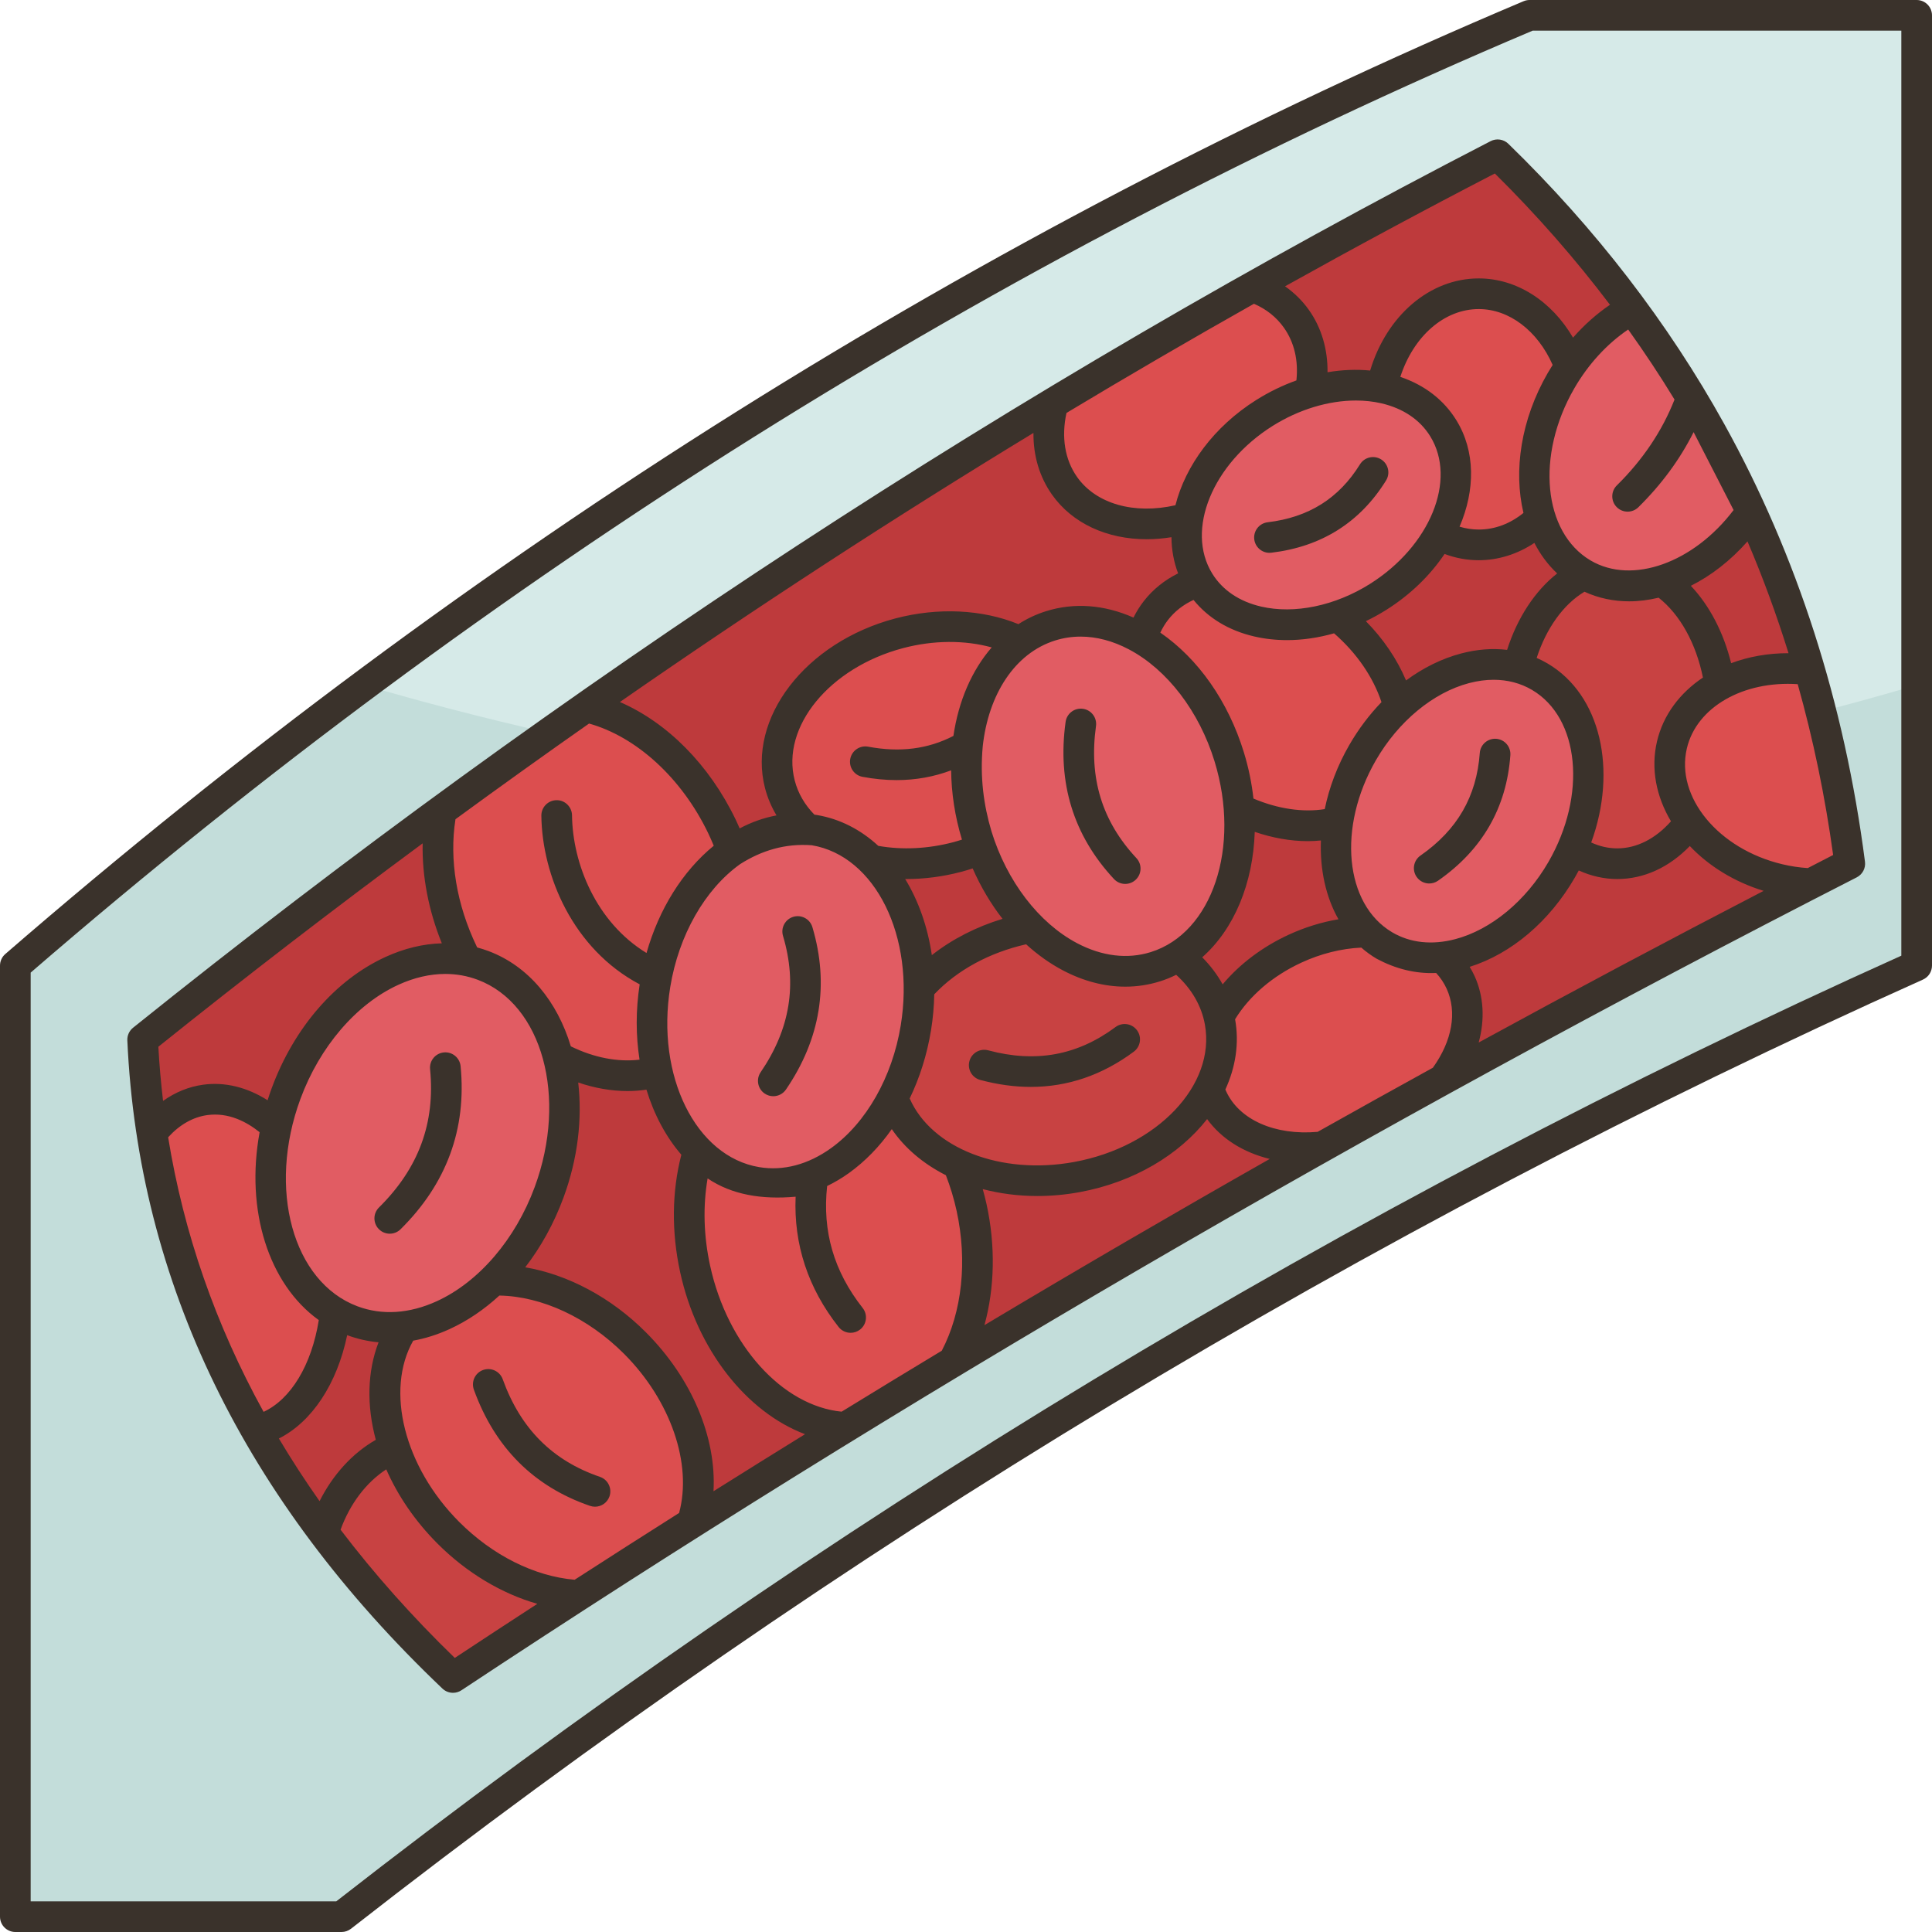 <?xml version="1.0" encoding="UTF-8"?>
<svg xmlns="http://www.w3.org/2000/svg" viewBox="0 0 504 504" id="hemoglobin">
  <path fill="#d6eae8" d="M399.01,4c-107,45.16-208.35,103.4-304.04,174.71C64.05,201.74,33.73,226.14,4,251.9V500h85.1   C216.82,400.14,353.79,317.44,500,251.9V4H399.01z"></path>
  <path fill="#c3ddda" d="M500,178.71v73.19C353.79,317.44,216.82,400.14,89.1,500H4V251.9   c29.73-25.76,60.05-50.16,90.97-73.19C216.938,214.188,348.589,223.326,500,178.71z"></path>
  <path fill="#be3a3c" d="M464.03,229.35l8.07-54.58c-4.14-14.29-9.22-28.04-15.25-41.26l-31.02-52.9   c-10.39-14.17-22.11-27.58-35.14-40.24c-21.5,11.09-42.8,22.57-63.91,34.45l-52.04,30.28c-41.4,24.91-82.03,51.35-121.91,79.3   l-37.71,27.14l-0.06-0.08c-26.28,19.26-52.23,39.18-77.85,59.76c0.37,8.23,1.17,16.33,2.39,24.3l27.21,77.7   c5.18,9.08,11.03,17.96,17.55,26.64l96.22-2.64c13.23-8.37,26.53-16.66,39.89-24.87l28.27-17.21v0.01   c31.7-19.1,63.74-37.75,96.1-55.96l31.74-17.67c31.64-17.41,63.58-34.41,95.82-51C469.66,230.4,466.85,230.02,464.03,229.35z"></path>
  <path fill="#c84242" d="M116.95 399.84c10.12 10.15 22.57 15.76 33.94 16.36-10.95 7.08-21.86 14.21-32.72 21.4-12.75-12.12-24.03-24.7-33.81-37.74 3.19-10.59 10.22-18.74 18.55-22.21C105.55 385.42 110.28 393.15 116.95 399.84zM315.34 284.05c-5.74 11.04-18.48 20.09-34.4 23.01-11.38 2.08-22.32.67-31.01-3.34-8.16-3.75-14.33-9.8-17.01-17.36 2.83-5.4 4.91-11.56 6-18.22.57-3.51.84-6.98.83-10.36 6.7-7.6 16.99-13.49 29.17-15.79h.01c9.42 9.38 21.43 13.65 32.46 10.2 2.1-.66 4.08-1.57 5.91-2.7 5.37 4.08 9.18 9.44 10.67 15.71v.01c.11.45.21.9.29 1.36C319.34 272.55 318.21 278.55 315.34 284.05zM448.65 178.71v.01c-6.32 3.46-10.92 8.87-12.5 15.61-1.63 6.97.26 14.12 4.67 20.22l-.05.04c-4.9 6.64-11.56 10.72-18.88 10.72-4.22 0-8.22-1.35-11.79-3.77h-.01c7.93-18.01 4.63-37.35-8.41-45.02-1.8-1.06-3.71-1.85-5.68-2.37 2.75-11.44 9.17-20.48 17.28-24.28 6.04 3.4 13.16 3.8 20.2 1.69C441.15 156.65 446.88 166.65 448.65 178.71z"></path>
  <path fill="#dc4e4f" d="M338.2 83.18c3.84 5.43 4.91 12.19 3.58 19.1-4.02 1.2-8.05 3.01-11.92 5.45-11.05 6.95-18.17 17.31-19.89 27.34h-.01c-12.91 3.76-25.7.93-32.24-8.32-4.32-6.1-5.13-13.87-2.98-21.65 17.21-10.36 34.55-20.45 52.03-30.28h.01C331.42 76.41 335.38 79.2 338.2 83.18zM409.54 95.65c-.82 1.18-1.59 2.41-2.33 3.68-7 12.12-8.61 25.49-5.32 35.86-4.45 4.36-10.05 6.95-16.13 6.95-3.7 0-7.23-.96-10.42-2.7 5.29-9.38 6.11-19.73 1.17-27.73-3.48-5.63-9.26-9.19-16.1-10.57v-.01c2.93-14.09 13.17-24.5 25.35-24.5C396.3 76.63 405.39 84.42 409.54 95.65zM482.55 225.31c-3.39 1.73-6.77 3.47-10.15 5.21-2.74-.12-5.55-.5-8.37-1.17-10.01-2.39-18.22-7.92-23.21-14.8-4.41-6.1-6.3-13.25-4.67-20.22 1.58-6.74 6.18-12.15 12.5-15.61 6.48-3.57 14.76-5.1 23.45-3.95h.01C476.8 190.93 480.29 207.77 482.55 225.31z"></path>
  <path fill="#e15c63" d="M441.28,103.84c1.73,2.88,3.41,5.78,5.03,8.71c3.79,6.83,7.3,13.82,10.54,20.96   c-6.28,9.15-14.77,15.47-23.37,18.05c-7.04,2.11-14.16,1.71-20.2-1.69c-0.12-0.06-0.23-0.13-0.35-0.2   c-5.37-3.15-9.08-8.28-11.04-14.48c-3.29-10.37-1.68-23.74,5.32-35.86c0.74-1.27,1.51-2.5,2.33-3.68   c4.54-6.61,10.24-11.74,16.29-15.04C431.36,88.14,436.52,95.88,441.28,103.84z"></path>
  <path fill="#be3a3c" d="M412.93,149.67c0.12,0.07,0.23,0.14,0.35,0.2c-8.11,3.8-14.53,12.84-17.28,24.28   c-9.97-2.66-21.69,1.31-31.1,10.18c-2.17-8.41-7.68-16.95-15.99-23.58c3.58-1.19,7.14-2.86,10.58-5.03   c6.97-4.38,12.38-10.12,15.85-16.28c3.19,1.74,6.72,2.7,10.42,2.7c6.08,0,11.68-2.59,16.13-6.95   C403.85,141.39,407.56,146.52,412.93,149.67z"></path>
  <path fill="#e15c63" d="M401.68,176.52c13.04,7.67,16.34,27.01,8.41,45.02c-0.78,1.79-1.68,3.57-2.69,5.32   c-7.65,13.26-19.77,21.6-31.25,22.84c-5.29,0.57-10.44-0.37-14.97-3.03c-1.68-0.99-3.2-2.17-4.55-3.51   c-6.68-6.65-9.35-17.33-7.61-28.72c0.9-6,3.03-12.2,6.44-18.11c2.67-4.63,5.89-8.67,9.44-12c9.41-8.87,21.13-12.84,31.1-10.18   C397.97,174.67,399.88,175.46,401.68,176.52z"></path>
  <path fill="#dc4e4f" d="M381.04,256.29c3.56,7.85,1.55,17.2-4.46,25.23c-0.01,0-0.01,0.01-0.01,0.01   c-10.61,5.84-21.19,11.72-31.73,17.66c-12.83,1.36-24.29-3.32-28.64-12.9c-0.34-0.74-0.62-1.48-0.86-2.24   c2.87-5.5,4-11.5,2.92-17.48c-0.08-0.46-0.18-0.91-0.29-1.36v-0.01c3.91-7.08,10.82-13.54,19.83-17.71   c6.32-2.92,12.81-4.32,18.83-4.33c1.35,1.34,2.87,2.52,4.55,3.51c4.53,2.66,9.68,3.6,14.97,3.03   C378.21,251.53,379.88,253.74,381.04,256.29z"></path>
  <path fill="#e15c63" d="M376.51,111.71c4.94,8,4.12,18.35-1.17,27.73c-3.47,6.16-8.88,11.9-15.85,16.28   c-3.44,2.17-7,3.84-10.58,5.03c-14.69,4.89-29.49,1.65-36.07-9.01c-0.01-0.02-0.02-0.04-0.04-0.06   c-3.01-4.91-3.86-10.71-2.83-16.61c1.72-10.03,8.84-20.39,19.89-27.34c3.87-2.44,7.9-4.25,11.92-5.45   c6.47-1.94,12.92-2.3,18.63-1.14C367.25,102.52,373.03,106.08,376.51,111.71z"></path>
  <path fill="#dc4e4f" d="M348.91,160.75c8.31,6.63,13.82,15.17,15.99,23.58c-3.55,3.33-6.77,7.37-9.44,12   c-3.41,5.91-5.54,12.11-6.44,18.11h-0.01c-7.68,2.04-16.95,0.88-25.78-3.43c-0.32-4.45-1.17-9.01-2.57-13.58   c-4.29-13.97-12.89-24.94-22.85-30.76c0.76-2.67,2-5.17,3.73-7.4c2.86-3.68,6.76-6.21,11.26-7.59c0.02,0.02,0.03,0.04,0.04,0.06   C319.42,162.4,334.22,165.64,348.91,160.75z"></path>
  <path fill="#be3a3c" d="M349.01,214.44h0.01c-1.74,11.39,0.93,22.07,7.61,28.72c-6.02,0.01-12.51,1.41-18.83,4.33   c-9.01,4.17-15.92,10.63-19.83,17.71c-1.49-6.27-5.3-11.63-10.67-15.71c11.1-6.83,17.16-21.79,15.93-38.48   C332.06,215.32,341.33,216.48,349.01,214.44z"></path>
  <path fill="#e15c63" d="M323.23,211.01c1.23,16.69-4.83,31.65-15.93,38.48c-1.83,1.13-3.81,2.04-5.91,2.7   c-11.03,3.45-23.04-0.82-32.46-10.2h-0.01c-5.37-5.34-9.9-12.34-12.93-20.5c-0.42-1.13-0.82-2.29-1.18-3.47   c-2.47-8.06-3.21-16.11-2.43-23.49c1.2-11.52,6.07-21.41,13.72-27.16c2.39-1.8,5.06-3.2,7.98-4.11c7.84-2.45,16.18-1,23.73,3.41   c9.96,5.82,18.56,16.79,22.85,30.76C322.06,202,322.91,206.56,323.23,211.01z"></path>
  <path fill="#be3a3c" d="M255.99,221.49c3.03,8.16,7.56,15.16,12.93,20.5c-12.18,2.3-22.47,8.19-29.17,15.79   c-0.06-13.62-4.73-25.77-12.41-33.37c6.86,1.39,14.58,1.22,22.38-0.84C251.89,222.99,253.99,222.3,255.99,221.49z"></path>
  <path fill="#dc4e4f" d="M252.38 194.53c-.78 7.38-.04 15.43 2.43 23.49.36 1.18.76 2.34 1.18 3.47-2 .81-4.1 1.5-6.27 2.08-7.8 2.06-15.52 2.23-22.38.84-4.17-4.13-9.23-6.91-14.93-7.86-.6-.1-1.19-.18-1.79-.23l-.01-.01c-3.47-3.2-5.98-7.14-7.16-11.71-4.18-16.11 9.76-33.75 31.14-39.4 11.52-3.04 22.85-1.98 31.51 2.17C258.45 173.12 253.58 183.01 252.38 194.53zM212.09 306.68c8.33-3.37 15.77-10.63 20.83-20.32 2.68 7.56 8.85 13.61 17.01 17.36 1.47 3.55 2.66 7.33 3.53 11.3 3.26 14.96 1.19 29.45-4.72 40.12v.01c-9.46 5.69-18.88 11.42-28.27 17.2-17.4-.93-34-17.81-39.13-41.31-2.39-10.96-1.92-21.65.83-30.79 4.23 4.3 9.4 7.2 15.24 8.17C202.41 309.25 207.39 308.58 212.09 306.68z"></path>
  <path fill="#e15c63" d="M239.75,257.78c0.01,3.38-0.26,6.85-0.83,10.36c-1.09,6.66-3.17,12.82-6,18.22   c-5.06,9.69-12.5,16.95-20.83,20.32c-4.7,1.9-9.68,2.57-14.68,1.74c-5.84-0.97-11.01-3.87-15.24-8.17v-0.01   c-5.08-5.16-8.8-12.35-10.69-20.63c-1.6-7-1.89-14.77-0.58-22.78c0.13-0.78,0.27-1.55,0.43-2.32   c2.87-14.24,10.32-25.95,19.69-32.53c5.98-4.2,12.74-6.32,19.59-5.67l0.01,0.01c0.6,0.05,1.19,0.13,1.79,0.23   c5.7,0.95,10.76,3.73,14.93,7.86C235.02,232.01,239.69,244.16,239.75,257.78z"></path>
  <path fill="#dc4e4f" d="M171.33 254.51c-.16.77-.3 1.54-.43 2.32-1.31 8.01-1.02 15.78.58 22.78-8.28 2.26-17.38.72-25.87-3.85h-.01c-2.94-11.31-9.75-20.22-19.58-23.92-1.41-.53-2.84-.94-4.28-1.22-.33-.66-.66-1.31-.98-1.97-6.07-12.6-7.77-25.86-5.64-37.11l-.06-.08c12.51-9.17 25.1-18.19 37.76-27.06h.01c13.76 3.08 27.44 14.43 35.48 31.14 1.03 2.14 1.93 4.29 2.71 6.44C181.65 228.56 174.2 240.27 171.33 254.51zM165.65 350.37c14.07 14.1 19.5 32.8 14.93 46.85-9.93 6.28-19.82 12.6-29.68 18.98h-.01c-11.37-.6-23.82-6.21-33.94-16.36-6.67-6.69-11.4-14.42-14.04-22.19-3.91-11.49-3.25-23.08 2.44-31.59 8.18-1 16.36-5.3 23.31-12.09C140.81 333.63 154.61 339.31 165.65 350.37z"></path>
  <path fill="#e15c63" d="M121.74,250.62c1.44,0.28,2.87,0.69,4.28,1.22c9.83,3.7,16.64,12.61,19.58,23.92   c2.75,10.47,2.18,22.99-2.36,35.3c-3.39,9.18-8.52,16.99-14.58,22.91c-6.95,6.79-15.13,11.09-23.31,12.09   c-4.58,0.56-9.15,0.1-13.51-1.54c-1.53-0.58-2.99-1.28-4.37-2.1c-13.81-8.17-19.97-27.93-15.37-48.57c0.63-2.84,1.47-5.7,2.52-8.55   C83.36,261.61,103.73,247.01,121.74,250.62z"></path>
  <path fill="#dc4e4f" d="M87.47,342.42c-1.83,15.86-9.7,28.22-20.66,30.8c-13.94-24.42-23.05-50.3-27.21-77.7   c3.76-4.75,8.52-7.86,13.98-8.6c6.53-0.87,12.99,1.78,18.52,6.93C67.5,314.49,73.66,334.25,87.47,342.42z"></path>
  <path fill="#3a322b" d="M500,0H399.011c-0.534,0-1.063,0.107-1.556,0.315C256.169,59.95,122.91,143.578,1.381,248.873    C0.504,249.633,0,250.736,0,251.896V500c0,2.209,1.791,4,4,4h85.102c0.893,0,1.76-0.299,2.464-0.849    c126.87-99.196,264.838-182.502,410.07-247.605c1.438-0.645,2.364-2.074,2.364-3.65V4C504,1.791,502.209,0,500,0z M496,249.308    C351.467,314.329,214.11,397.324,87.725,496H8V253.724C128.31,149.724,260.119,67.063,399.821,8H496V249.308z"></path>
  <path fill="#3a322b" d="M486.516,224.801c-5.359-41.5-17.709-79.919-36.708-114.189    c-14.642-26.413-33.594-51.01-56.329-73.107c-1.232-1.198-3.094-1.475-4.622-0.687    C266.199,100.077,147.046,177.893,34.709,268.105c-0.995,0.799-1.549,2.025-1.492,3.3c2.86,63.039,30.516,119.931,82.2,169.096    c0.766,0.729,1.758,1.102,2.758,1.102c0.765,0,1.533-0.219,2.207-0.665c114.57-75.829,237.033-147.177,363.988-212.063    C485.873,228.106,486.732,226.476,486.516,224.801z M455.868,141.236c4.039,9.456,7.607,19.185,10.706,29.163    c-5.344-0.014-10.423,0.904-14.973,2.609c-1.965-8.005-5.65-15.045-10.511-20.189C446.38,150.168,451.437,146.256,455.868,141.236    z M435.905,214.252c-4.054,4.573-8.957,7.061-14.017,7.061c-2.324,0-4.596-0.522-6.79-1.534    c6.862-18.852,2.546-38.511-11.394-46.704c-0.92-0.541-1.867-1.017-2.833-1.442c2.55-7.815,7.024-14.022,12.469-17.265    c3.664,1.679,7.604,2.501,11.655,2.501c2.536,0,5.112-0.332,7.686-0.95c5.584,4.392,9.764,11.924,11.561,20.834    c-6.03,4.031-10.373,9.776-11.986,16.667C430.589,200.547,432.076,207.829,435.905,214.252z M229.123,220.661    c-4.548-4.195-9.979-7.045-16.053-8.055c-0.204-0.034-0.409-0.056-0.614-0.086c-2.542-2.591-4.273-5.584-5.138-8.921    c-3.622-13.966,9.071-29.457,28.292-34.531c7.927-2.093,16.05-2.117,23.098-0.178c-5.21,5.991-8.67,14.045-9.991,23.088    c-6.664,3.44-13.959,4.363-22.244,2.808c-2.167-0.405-4.261,1.023-4.669,3.194c-0.407,2.171,1.023,4.262,3.194,4.669    c3.046,0.571,6.018,0.856,8.914,0.856c4.98,0,9.724-0.865,14.212-2.547c0.059,5.868,0.963,11.973,2.82,18.074    c-0.743,0.234-1.487,0.467-2.24,0.666C242.093,221.444,235.351,221.762,229.123,220.661z M234.976,267.495    c-2.199,13.463-9.002,25.438-18.2,32.034c-5.964,4.277-12.433,5.985-18.708,4.943c-16.584-2.757-27-23.84-23.218-46.997    c2.199-13.463,9.002-25.438,18.2-32.034c5.629-3.584,11.795-5.452,18.708-4.942C228.342,223.255,238.758,244.337,234.976,267.495z     M275.277,167.077c2.149-0.672,4.369-1.006,6.627-1.006c4.13,0,8.391,1.117,12.587,3.328c9.994,5.266,18.349,16.184,22.348,29.207    c6.885,22.421-0.58,44.747-16.64,49.768c-6.081,1.899-12.724,1.098-19.215-2.322c-9.994-5.266-18.348-16.184-22.347-29.207    c-2.021-6.801-3.015-14.076-2.269-22.153C257.824,181.247,264.676,170.391,275.277,167.077z M236.494,229.312    c4.709,0,9.519-0.628,14.251-1.877c1.005-0.265,2.001-0.57,2.99-0.889c2.117,4.815,4.742,9.243,7.796,13.152    c-6.891,2.094-13.168,5.315-18.445,9.465c-1.083-7.397-3.49-14.177-6.955-19.86C236.253,229.304,236.373,229.312,236.494,229.312z     M242.872,268.784c0.519-3.175,0.789-6.318,0.847-9.402c5.977-6.303,14.375-10.877,23.962-13.046    c2.961,2.697,6.165,4.996,9.575,6.793c5.373,2.831,10.886,4.261,16.292,4.261c3.062,0,6.09-0.458,9.038-1.38    c1.473-0.46,2.884-1.041,4.243-1.711c4.033,3.648,6.611,8.094,7.493,12.986c2.845,15.789-12.455,31.866-34.105,35.838    c-19.141,3.512-37.189-3.57-42.906-16.563C239.927,281.138,241.833,275.143,242.872,268.784z M313.622,249.727    c8.329-7.353,13.274-19.289,13.703-32.721c4.665,1.595,9.353,2.423,13.864,2.423c1.148,0,2.279-0.07,3.4-0.175    c-0.285,7.599,1.278,14.739,4.572,20.555c-4.403,0.74-8.815,2.103-13.036,4.056c-6.838,3.164-12.734,7.633-17.174,12.922    C317.548,254.254,315.764,251.889,313.622,249.727z M345.585,211.074c-5.71,0.905-12.276-0.066-18.6-2.757    c-0.438-3.976-1.258-8.02-2.498-12.059c-4.082-13.293-11.891-24.401-21.793-31.222c0.552-1.177,1.212-2.289,2.004-3.308    c1.744-2.243,3.977-3.99,6.655-5.224c3.813,4.711,9.208,7.989,15.816,9.524c2.77,0.644,5.646,0.959,8.58,0.959    c4.03,0,8.164-0.605,12.266-1.771c5.881,5.122,10.186,11.377,12.369,17.951c-3.149,3.264-5.988,7.008-8.389,11.168    C348.854,199.774,346.736,205.461,345.585,211.074z M397.424,133.81c-3.506,2.837-7.498,4.333-11.664,4.333    c-1.702,0-3.375-0.256-5.007-0.749c4.108-9.546,4.157-19.687-0.842-27.783c-3.279-5.311-8.295-9.165-14.606-11.291    c3.414-10.575,11.439-17.692,20.454-17.692c7.947,0,15.35,5.657,19.282,14.572c-0.443,0.699-0.878,1.406-1.296,2.129    C396.748,109.453,394.8,122.806,397.424,133.81z M373.105,113.815c7.021,11.372-0.041,28.653-15.743,38.523    c-9.084,5.711-19.696,7.916-28.384,5.897c-5.672-1.317-10.076-4.291-12.736-8.599c-7.021-11.372,0.042-28.653,15.743-38.523    c6.868-4.317,14.607-6.63,21.73-6.63c2.299,0,4.534,0.241,6.654,0.733C366.042,106.533,370.445,109.507,373.105,113.815z     M356.313,162.045c1.799-0.869,3.573-1.844,5.308-2.934c6.352-3.993,11.494-9.062,15.225-14.599    c2.87,1.077,5.854,1.631,8.916,1.631c5.091,0,10.095-1.579,14.513-4.514c1.543,3.016,3.532,5.703,5.944,7.963    c-5.771,4.543-10.387,11.555-13.063,19.939c-3.822-0.458-7.849-0.152-11.973,0.936c-5.046,1.331-9.917,3.741-14.387,7.043    C364.446,171.942,360.874,166.669,356.313,162.045z M436.833,104.23c-3.23,8.194-8.269,15.725-15.046,22.392    c-1.575,1.549-1.596,4.082-0.046,5.657c0.783,0.796,1.817,1.195,2.852,1.195c1.013,0,2.026-0.382,2.805-1.148    c6.035-5.937,10.858-12.505,14.414-19.597l10.427,20.326c-10.421,13.755-26.424,19.548-37.278,13.167    c-12.434-7.308-14.357-27.445-4.286-44.89c3.638-6.302,8.557-11.651,14.069-15.372C429.019,91.931,433.052,98.024,436.833,104.23z     M389.957,45.255c10.965,10.844,20.994,22.291,30.039,34.25c-3.495,2.382-6.733,5.26-9.641,8.575    c-5.589-9.552-14.719-15.45-24.595-15.45c-12.784,0-24.016,9.71-28.328,24.031c-3.617-0.353-7.357-0.195-11.119,0.447    c0.067-6.008-1.587-11.631-4.849-16.24c-1.698-2.4-3.806-4.471-6.232-6.183C353.389,64.555,371.633,54.739,389.957,45.255z     M278.213,107.722c16.221-9.752,32.527-19.24,48.905-28.478c3.248,1.409,5.875,3.501,7.817,6.245    c2.7,3.817,3.81,8.534,3.258,13.751c-3.571,1.276-7.091,2.979-10.465,5.099c-11.068,6.958-18.485,17.171-21.093,27.463    c-10.774,2.448-20.678-0.336-25.651-7.364C277.792,119.927,276.831,114.04,278.213,107.722z M269.597,112.938    c-0.056,5.951,1.581,11.492,4.856,16.121c5.319,7.517,14.377,11.612,24.671,11.612c2.113,0,4.279-0.179,6.474-0.53    c0.031,3.262,0.594,6.442,1.736,9.433c-3.541,1.758-6.592,4.207-8.952,7.242c-1.04,1.337-1.933,2.774-2.687,4.292    c-7.63-3.374-15.461-3.962-22.805-1.667c-2.581,0.807-4.989,1.95-7.216,3.379c-9.447-3.859-21-4.419-32.105-1.486    c-23.468,6.196-38.718,26.058-33.995,44.274c0.646,2.49,1.661,4.877,2.996,7.109c-3.265,0.604-6.49,1.735-9.618,3.391    c-0.338-0.77-0.671-1.542-1.035-2.299c-6.902-14.34-17.842-25.312-30.203-30.674C197.185,158.497,233.177,135.076,269.597,112.938    z M118.818,213.712c11.557-8.451,23.175-16.772,34.85-24.961c12.383,3.467,24.156,14.224,31.04,28.528    c0.53,1.101,1.021,2.221,1.488,3.349c-8.141,6.658-14.283,16.513-17.54,27.982c-13.18-8.051-19.281-23.344-19.435-35.914    c-0.027-2.209-1.868-4.004-4.048-3.951c-2.209,0.027-3.978,1.839-3.951,4.048c0.191,15.596,8.223,34.771,25.648,43.99    c-1.047,6.798-1.008,13.446-0.033,19.651c-5.688,0.676-11.894-0.515-17.927-3.477c-3.533-11.69-10.979-20.91-21.488-24.856    c-0.968-0.363-1.948-0.672-2.937-0.938c-0.041-0.084-0.085-0.166-0.125-0.251C119.101,235.984,117.159,224.259,118.818,213.712z     M124.609,255.589c16.866,6.333,23.537,30.597,14.873,54.089c-5.025,13.625-14.568,24.752-25.528,29.767    c-7.148,3.271-14.309,3.729-20.71,1.325c-16.865-6.333-23.537-30.598-14.873-54.089c5.025-13.625,14.568-24.752,25.528-29.767    c4.135-1.892,8.274-2.843,12.269-2.843C119.078,254.071,121.912,254.576,124.609,255.589z M41.31,273.065    c22.711-18.204,45.705-35.89,68.946-53.059c-0.173,8.565,1.531,17.495,5.004,26.077c-4.839,0.131-9.787,1.313-14.69,3.557    c-13.046,5.969-23.874,18.461-29.705,34.273c-0.382,1.035-0.728,2.073-1.057,3.111c-5.332-3.391-11.121-4.823-16.757-4.063    c-3.755,0.505-7.3,1.947-10.511,4.232C41.988,282.518,41.568,277.811,41.31,273.065z M43.864,296.681    c2.993-3.292,6.508-5.289,10.254-5.792c5.505-0.741,10.232,1.757,13.61,4.469c-3.742,20.293,2.298,39.603,15.434,49.015    c-1.88,11.734-7.287,20.645-14.402,23.937C56.229,345.59,47.915,321.674,43.864,296.681z M72.754,375.262    c8.611-4.344,15.152-14.198,17.813-26.955c2.657,0.984,5.396,1.604,8.188,1.858c-2.964,7.675-3.118,16.547-0.718,25.441    c-6.068,3.459-11.201,9.088-14.671,15.997C79.571,386.231,76.043,380.781,72.754,375.262z M118.637,432.501    c-11.119-10.782-21.042-21.941-29.792-33.45c2.454-6.766,6.711-12.353,11.917-15.74c2.996,6.827,7.479,13.462,13.356,19.353    c7.597,7.614,16.721,13.057,26.055,15.726C132.964,423.076,125.785,427.779,118.637,432.501z M177.16,394.685    c-9.131,5.779-18.213,11.589-27.254,17.425c-10.482-0.9-21.395-6.346-30.125-15.097c-14.367-14.4-19.316-34.36-11.987-47.276    c3.155-0.57,6.331-1.572,9.489-3.017c4.655-2.13,9.02-5.103,12.984-8.749c11.1,0.192,23.143,5.792,32.551,15.222    C174.975,365.378,180.62,381.86,177.16,394.685z M186.127,389.019c0.8-13.953-5.584-29.386-17.647-41.476    c-9.042-9.063-20.341-15.057-31.464-16.942c4.086-5.285,7.486-11.414,9.972-18.154c3.77-10.222,4.935-20.615,3.85-30.053    c4.305,1.472,8.647,2.229,12.869,2.229c1.666,0,3.31-0.128,4.928-0.362c1.997,6.542,5.108,12.342,9.108,16.977    c-2.485,9.606-2.6,20.152-0.31,30.651c4.424,20.283,17.347,36.504,32.574,42.25C202.016,379.078,194.053,384.036,186.127,389.019z     M245.681,352.361c-8.748,5.272-17.452,10.576-26.128,15.902c-15.466-1.533-29.777-17.318-34.305-38.078    c-1.693-7.766-1.902-15.524-0.653-22.771c6.339,4.278,14.143,5.559,22.959,4.77c-0.524,12.43,3.226,23.838,11.208,33.979    c0.789,1.002,1.961,1.526,3.146,1.526c0.866,0,1.738-0.28,2.471-0.857c1.736-1.366,2.035-3.881,0.669-5.617    c-7.516-9.549-10.557-19.978-9.275-31.816c1.925-0.938,3.82-2.046,5.665-3.369c4.255-3.052,8.024-6.948,11.204-11.477    c3.384,4.981,8.257,9.065,14.107,12.028c1.156,2.988,2.106,6.103,2.802,9.295C252.409,328.978,250.987,342.205,245.681,352.361z     M256.814,345.687c2.666-9.719,2.915-20.69,0.554-31.516c-0.291-1.337-0.634-2.658-0.999-3.97    c4.484,1.176,9.285,1.802,14.253,1.802c3.611,0,7.312-0.329,11.038-1.013c14.153-2.597,25.982-9.793,33.241-19.055    c3.695,5.099,9.428,8.708,16.334,10.397C306.176,316.554,281.36,331.011,256.814,345.687z M373.792,278.538    c-10.055,5.539-20.079,11.111-30.061,16.726c-11.148,0.987-20.485-3.137-23.891-10.63c-0.063-0.139-0.118-0.282-0.177-0.424    c2.669-5.806,3.656-12.067,2.535-18.318c3.748-6.111,9.832-11.321,17.284-14.769c5.084-2.352,10.458-3.687,15.644-3.919    c1.239,1.085,2.579,2.065,4.028,2.917c4.885,2.598,10.027,3.939,15.492,3.7c1.14,1.235,2.063,2.615,2.748,4.122    C380.161,264.03,378.837,271.502,373.792,278.538z M363.209,243.225c-12.434-7.308-14.356-27.446-4.286-44.891    c5.85-10.134,14.934-17.66,24.299-20.13c2.204-0.581,4.357-0.87,6.431-0.87c3.629,0,7.014,0.885,9.998,2.639    c12.434,7.308,14.357,27.446,4.286,44.891c-5.85,10.134-14.934,17.659-24.299,20.13    C373.58,246.593,367.897,245.98,363.209,243.225z M385.744,271.959c1.639-6.013,1.337-12.039-1.065-17.324    c-0.379-0.833-0.815-1.634-1.285-2.413c10.885-3.425,20.824-11.842,27.472-23.359c0.342-0.592,0.667-1.188,0.985-1.785    c3.217,1.461,6.62,2.236,10.037,2.236c6.947,0,13.53-3.028,18.931-8.606c4.905,5.167,11.521,9.318,19.256,11.695    C435.11,245.349,410.319,258.533,385.744,271.959z M471.59,226.458c-2.212-0.15-4.439-0.479-6.637-1.003    c-16.701-3.979-27.874-17.532-24.906-30.21c2.526-10.789,14.721-17.711,28.922-16.767c4.043,14.377,7.139,29.246,9.242,44.562    C475.999,224.172,473.799,225.321,471.59,226.458z"></path>
  <path fill="#3a322b" d="M206.956 239.166c-2.118.629-3.324 2.856-2.695 4.974 3.765 12.669 1.857 24.306-5.833 35.574-1.245 1.825-.775 4.313 1.049 5.559.69.471 1.475.696 2.251.696 1.277 0 2.533-.611 3.308-1.746 9.005-13.197 11.325-27.45 6.894-42.362C211.3 239.743 209.074 238.536 206.956 239.166zM277.984 188.313c-2.204 15.866 2.042 29.662 12.621 41.003.788.844 1.855 1.271 2.926 1.271.977 0 1.957-.356 2.728-1.075 1.615-1.507 1.704-4.038.197-5.654-8.979-9.627-12.43-20.894-10.547-34.445.304-2.188-1.224-4.208-3.412-4.512C280.307 184.601 278.289 186.125 277.984 188.313zM386.029 196.431c-.819 11.335-5.88 20.089-15.473 26.762-1.813 1.262-2.26 3.755-.999 5.568.777 1.118 2.022 1.716 3.287 1.716.789 0 1.585-.232 2.281-.717 11.539-8.028 17.892-19.048 18.883-32.752.159-2.204-1.498-4.119-3.701-4.278C388.111 192.576 386.188 194.228 386.029 196.431zM296.603 268.753c-1.318-1.774-3.825-2.144-5.596-.827-9.972 7.406-20.838 9.392-33.218 6.071-2.133-.572-4.328.693-4.9 2.827-.573 2.134.693 4.328 2.827 4.9 4.514 1.211 8.913 1.815 13.188 1.815 9.634 0 18.634-3.071 26.873-9.19C297.549 273.032 297.919 270.526 296.603 268.753zM330.697 136.242c-2.194.261-3.76 2.251-3.5 4.445.242 2.033 1.969 3.528 3.967 3.528.158 0 .317-.009.478-.028 13.078-1.557 23.149-7.896 29.935-18.842 1.164-1.878.586-4.343-1.292-5.507-1.879-1.166-4.343-.586-5.507 1.292C349.262 130.026 341.385 134.969 330.697 136.242zM98.866 314.989c-1.572 1.553-1.587 4.085-.035 5.657.783.792 1.814 1.189 2.846 1.189 1.016 0 2.032-.384 2.811-1.154 11.999-11.854 17.27-26.167 15.668-42.545-.215-2.199-2.175-3.813-4.37-3.592-2.199.215-3.807 2.172-3.592 4.37C113.569 292.971 109.209 304.771 98.866 314.989zM153.92 392.837c.43.147.867.217 1.297.217 1.662 0 3.214-1.044 3.783-2.704.716-2.09-.397-4.365-2.487-5.081-12.425-4.259-20.724-12.591-25.371-25.473-.75-2.079-3.044-3.155-5.12-2.406-2.078.75-3.155 3.042-2.406 5.12C129.064 377.609 139.259 387.812 153.92 392.837z"></path>
</svg>
